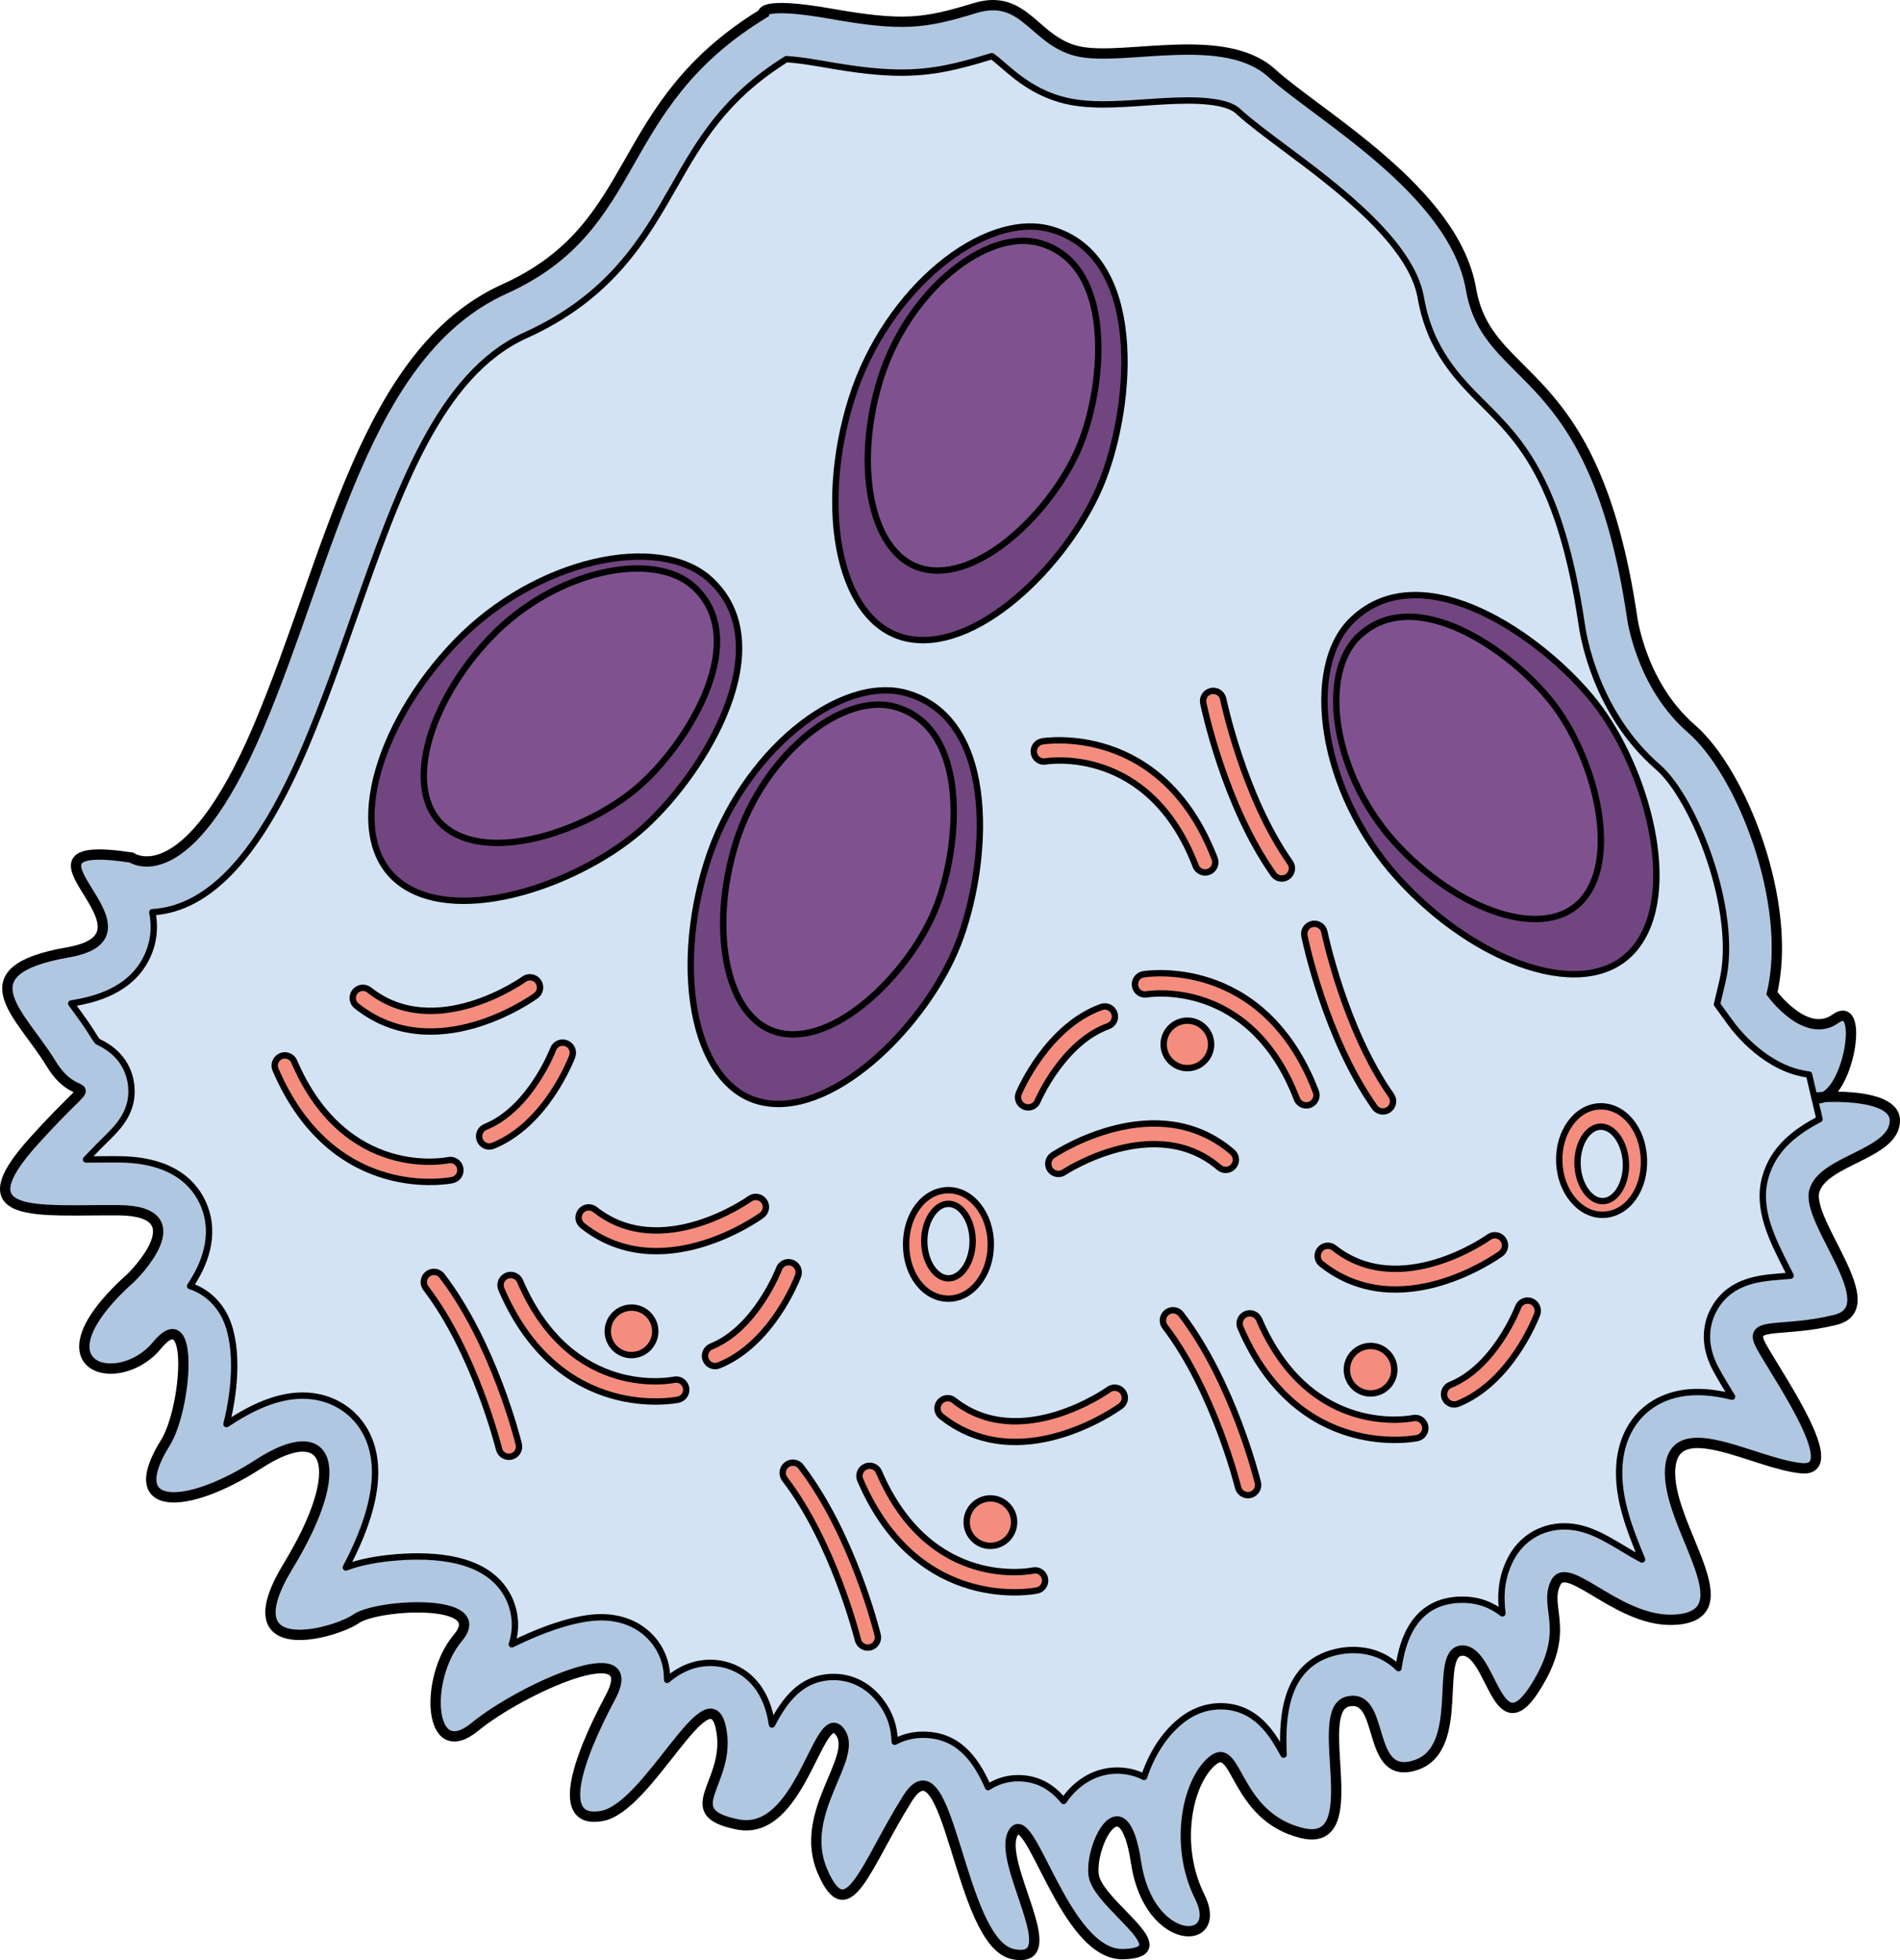 <?xml version="1.0" encoding="utf-8"?>
<!-- Generator: Adobe Illustrator 16.0.0, SVG Export Plug-In . SVG Version: 6.00 Build 0)  -->
<!DOCTYPE svg PUBLIC "-//W3C//DTD SVG 1.1//EN" "http://www.w3.org/Graphics/SVG/1.1/DTD/svg11.dtd">
<svg version="1.1" id="Layer_1" xmlns="http://www.w3.org/2000/svg" xmlns:xlink="http://www.w3.org/1999/xlink" x="0px" y="0px"
	 width="224.112px" height="231.123px" viewBox="0 0 224.112 231.123" enable-background="new 0 0 224.112 231.123"
	 xml:space="preserve">
<g>
	<path fill="#B0C7E1" d="M15.505,101.116c0,0,6.5,4.629,15-15.433s12.5-44.156,29-51.609s12.5-21.453,30.5-32.453c0,0-0.5-1.5,8,0
		s11,1.167,17-0.667s7,4.167,12.5,5.167s17-2.5,22.5,2.5s21.5,13.906,23.5,25.453s14.5,8.273,19,38.66c0,0,1,7.988,7,13.188
		s12,20.699,9.5,31.199c0,0,4,5.5,7.5,3s1.5,9.256-2,9.378s9-1.378,9,2.622s-8.5,4.645-9.5,8.322s8.5,13.678,2.5,15.178
		s-10,0.225-9,2.612s10.5,15.388,5,14.888s-15-6.473-15.5,0.014s8.5,16.49,1.5,17.738s-13.5-7.252-15-4.252s2,5.5-2.5,12.5
		s-5-4.5-8.5-4.5s0.5,11.5-5.5,13.5s-3.5-8.5-8-7.5s2.5,17.5-5.5,15.5s-7.5-11-10.5-8.5s-4.5,10-1.5,16s-6,6-7.5-4s-5.5-2-5,1.5
		s10.5,9.09,3.5,9.295s-11-17.795-13-14.295s6.5,15.594,0,14.297s-7.5-26.297-12.5-18.297s-7,15.5-10,8.5s4.5-13.5,2-16.5
		s-4.5,12.5-12,11s-0.5-5-2-11.5s-8.5,9.5-14,10.5s-3-6.5,1-14s-10.5-1-16,3.5s-6-5.748-2-10.5s-9.5-3.996-12-2.248
		s-15,5.248-8-6.252s5-17.5-3.5-12s-16.146,5.732-11-2.5c2.5-4,3.5-16.953-1-11.477s-15,2.676-3-8.04c0,0,8-7.823-1.5-7.903
		s-18.5,1.229-10-8.176s5.5-3.377,2-9.141s-10.5-10.91,2-13.087S-0.995,98.612,15.505,101.116z"/>
	<path fill="none" stroke="#000000" stroke-width="1.216" stroke-miterlimit="10" d="M15.505,101.116c0,0,6.5,4.629,15-15.433
		s12.5-44.156,29-51.609s12.5-21.453,30.5-32.453c0,0-0.5-1.5,8,0s11,1.167,17-0.667s7,4.167,12.5,5.167s17-2.5,22.5,2.5
		s21.5,13.906,23.5,25.453s14.5,8.273,19,38.66c0,0,1,7.988,7,13.188s12,20.699,9.5,31.199c0,0,4,5.5,7.5,3s1.5,9.256-2,9.378
		s9-1.378,9,2.622s-8.5,4.645-9.5,8.322s8.5,13.678,2.5,15.178s-10,0.225-9,2.612s10.5,15.388,5,14.888s-15-6.473-15.5,0.014
		s8.5,16.49,1.5,17.738s-13.5-7.252-15-4.252s2,5.5-2.5,12.5s-5-4.5-8.5-4.5s0.5,11.5-5.5,13.5s-3.5-8.5-8-7.5s2.5,17.5-5.5,15.5
		s-7.5-11-10.5-8.5s-4.5,10-1.5,16s-6,6-7.5-4s-5.5-2-5,1.5s10.5,9.09,3.5,9.295s-11-17.795-13-14.295s6.5,15.594,0,14.297
		s-7.5-26.297-12.5-18.297s-7,15.5-10,8.5s4.5-13.5,2-16.5s-4.5,12.5-12,11s-0.5-5-2-11.5s-8.5,9.5-14,10.5s-3-6.5,1-14
		s-10.5-1-16,3.5s-6-5.748-2-10.5s-9.5-3.996-12-2.248s-15,5.248-8-6.252s5-17.5-3.5-12s-16.146,5.732-11-2.5
		c2.5-4,3.5-16.953-1-11.477s-15,2.676-3-8.04c0,0,8-7.823-1.5-7.903s-18.5,1.229-10-8.176s5.5-3.377,2-9.141s-10.5-10.91,2-13.087
		S-0.995,98.612,15.505,101.116z"/>
	
		<path fill="#D3E3F4" stroke="#000000" stroke-width="0.75" stroke-linecap="round" stroke-linejoin="round" stroke-miterlimit="10" d="
		M125.458,212.35c-1.341-1.608-2.999-2.681-5.373-2.681c-1.277,0-2.493,0.373-3.536,1.056c-1.571-3.583-3.725-6.18-7.685-6.18
		c-0.956,0-2.121,0.189-3.332,0.83c-0.03-1.697-0.54-3.442-1.918-5.096c-1.368-1.642-3.238-2.546-5.267-2.546
		c-3.883,0-5.839,2.85-7.29,5.608c-0.055-0.351-0.123-0.708-0.206-1.071c-1.055-4.57-4.326-6.199-7.035-6.199
		c-2.009,0-3.628,0.759-5.127,2.002c0.02-1.621-0.463-2.897-1.021-3.826c-0.641-1.068-2.583-3.553-6.762-3.553
		c-2.938,0-6.872,1.386-10.534,3.192c0.793-2.425,0.129-4.426-0.301-5.349c-1.547-3.326-5.183-5.013-10.804-5.013
		c-1.352,0-5.296,0.111-8.475,1.297c3.641-6.877,4.404-12.277,2.266-16.083c-1.473-2.619-4.217-4.183-7.343-4.183
		c-2.554,0-5.324,0.989-8.472,3.026c-0.179,0.116-0.355,0.228-0.53,0.336c1.13-4.413,1.413-9.81-0.329-12.952
		c-0.904-1.632-2.313-2.794-3.96-3.327c1.699-2.528,3.063-5.95,1.65-9.458c-0.995-2.471-3.541-5.427-10.021-5.481l-1.012-0.004
		c-0.8,0-1.591,0.007-2.364,0.014c-0.178,0.001-0.355,0.003-0.53,0.005c1.084-1.147,1.873-1.926,2.457-2.502
		c1.347-1.328,3.382-3.335,2.816-6.62c-0.252-1.466-1.119-3.478-3.818-4.74l-0.075-0.036c-0.061-0.063-0.201-0.226-0.396-0.547
		c-0.788-1.297-1.677-2.506-2.46-3.573c-0.086-0.117-0.178-0.242-0.272-0.371c0.197-0.039,0.408-0.078,0.633-0.117
		c4.239-0.738,7.058-2.602,8.378-5.538c0.81-1.8,0.869-3.532,0.559-5.112c6.746-0.391,12.66-6.792,18.059-19.535
		c2.146-5.064,4.002-10.341,5.797-15.444c5.148-14.635,10.011-28.458,20.148-33.038c10.116-4.57,14.06-11.483,17.538-17.583
		c3.053-5.352,5.938-10.412,13.243-14.986c0.771,0.045,2.085,0.181,4.206,0.556c4.17,0.736,6.884,1.036,9.367,1.036
		c3.614,0,6.454-0.658,10.43-1.873c0.104-0.032,0.185-0.052,0.244-0.064c0.314,0.202,0.875,0.687,1.301,1.055
		c1.669,1.444,4.192,3.625,8.128,4.341c1.065,0.193,2.271,0.288,3.683,0.288c1.569,0,3.194-0.11,4.915-0.228
		c1.693-0.115,3.445-0.234,5.082-0.234c3.74,0,5.25,0.658,5.857,1.21c1.484,1.35,3.405,2.781,5.629,4.438
		c5.92,4.41,14.864,11.073,15.995,17.6c1.081,6.242,4.461,9.611,7.443,12.583c4.226,4.212,9.016,8.985,11.526,25.883
		c0.186,1.392,1.662,10.522,9.013,16.892c4.251,3.684,9.559,17.021,7.593,25.275l-0.64,2.687l1.624,2.232
		c0.692,0.951,4.199,5.433,9.232,6.052l1.239,5.255c-2.561,1.353-5.423,3.285-6.409,6.912c-1.002,3.685,0.813,7.247,2.566,10.692
		c0.13,0.255,0.278,0.547,0.434,0.855c-0.392,0.036-0.771,0.066-1.137,0.096c-2.464,0.194-5.837,0.46-7.753,3.602
		c-0.676,1.107-1.62,3.416-0.354,6.437c0.389,0.928,1.009,1.955,2.163,3.843c0.054,0.088,0.113,0.185,0.176,0.287
		c-1.367-0.328-2.734-0.547-4.078-0.547c-5.194,0-8.809,3.353-9.209,8.54c-0.304,3.945,1.267,7.8,2.67,11.208
		c-0.798-0.417-1.596-0.895-2.322-1.33c-2.211-1.325-4.3-2.576-6.854-2.576c-2.753,0-5.138,1.481-6.378,3.962
		c-1.229,2.458-1.107,4.688-0.92,6.295c-1.221-0.95-2.758-1.611-4.714-1.611c-5.595,0-7.093,4.721-7.542,8.068
		c-1.245-1.229-2.972-2.136-5.384-2.136c-0.617,0-1.248,0.07-1.876,0.21c-6.257,1.391-6.491,7.822-6.291,12.127
		c-0.062-0.107-0.123-0.219-0.187-0.332c-1.043-1.878-2.983-5.373-7.269-5.373c-1.188,0-2.982,0.317-4.793,1.826
		c-1.909,1.591-3.329,3.873-4.215,6.506c-1.072-0.557-2.18-0.748-3.193-0.748c-2.112,0-4.111,0.963-5.628,2.712
		C125.895,211.75,125.67,212.042,125.458,212.35z"/>
	<path fill="#714580" stroke="#000000" stroke-width="0.75" stroke-miterlimit="10" d="M83.728,68.317
		c-6.01-5.463-20.506-2.411-29.976,7.426c-9.471,9.835-13.371,23.445-6.396,28.452c6.974,5.009,21.361-0.092,28.618-6.663
		C83.23,90.961,92.226,76.039,83.728,68.317z"/>
	<path fill="#7F528F" stroke="#000000" stroke-width="0.75" stroke-miterlimit="10" d="M81.816,69.172
		c-4.793-4.354-16.349-1.921-23.898,5.921c-7.549,7.841-10.66,18.691-5.1,22.684c5.561,3.993,17.031-0.075,22.817-5.313
		C81.421,87.227,88.592,75.329,81.816,69.172z"/>
	<path fill="#714580" stroke="#000000" stroke-width="0.75" stroke-miterlimit="10" d="M106.923,81.729
		c-7.813-2.215-19.435,6.972-23.533,19.996c-4.102,13.023-1.533,26.946,6.942,28.323c8.474,1.381,19.086-9.594,22.657-18.708
		C116.561,102.227,117.971,84.86,106.923,81.729z"/>
	<path fill="#7F528F" stroke="#000000" stroke-width="0.75" stroke-miterlimit="10" d="M105.593,83.346
		c-6.23-1.765-15.494,5.56-18.763,15.942c-3.268,10.382-1.222,21.482,5.535,22.582c6.756,1.1,15.216-7.65,18.064-14.917
		C113.277,99.688,114.4,85.842,105.593,83.346z"/>
	<path fill="#714580" stroke="#000000" stroke-width="0.75" stroke-miterlimit="10" d="M123.977,27.041
		c-7.813-2.215-19.435,6.972-23.533,19.996c-4.102,13.023-1.533,26.946,6.942,28.323c8.474,1.381,19.086-9.593,22.657-18.708
		C133.614,47.538,135.024,30.171,123.977,27.041z"/>
	<path fill="#7F528F" stroke="#000000" stroke-width="0.75" stroke-miterlimit="10" d="M122.646,28.658
		c-6.23-1.765-15.494,5.56-18.763,15.942c-3.268,10.382-1.222,21.483,5.535,22.582c6.756,1.1,15.216-7.65,18.064-14.917
		C130.331,45,131.454,31.153,122.646,28.658z"/>
	<path fill="#714580" stroke="#000000" stroke-width="0.75" stroke-miterlimit="10" d="M159.524,73.082
		c-5.864,5.619-3.818,20.291,5.342,30.415c9.159,10.127,22.468,14.956,27.943,8.342c5.479-6.61,1.382-21.316-4.674-29.009
		C182.081,75.139,167.814,65.136,159.524,73.082z"/>
	<path fill="#7F528F" stroke="#000000" stroke-width="0.75" stroke-miterlimit="10" d="M160.246,75.047
		c-4.675,4.481-3.043,16.177,4.259,24.25c7.302,8.071,17.913,11.922,22.279,6.65c4.366-5.271,1.099-16.995-3.728-23.129
		C178.23,76.687,166.854,68.712,160.246,75.047z"/>
	<path fill="#F48D7D" stroke="#000000" stroke-width="0.75" stroke-miterlimit="10" d="M124.847,138.42
		c-0.387,0-0.768-0.188-1-0.535c-0.367-0.551-0.217-1.295,0.334-1.662c0.496-0.332,12.27-8.025,21.176-0.389
		c0.504,0.434,0.561,1.188,0.131,1.689c-0.432,0.506-1.189,0.566-1.691,0.133c-7.543-6.467-18.18,0.49-18.285,0.561
		C125.306,138.354,125.075,138.42,124.847,138.42z"/>
	<path fill="#F48D7D" stroke="#000000" stroke-width="0.75" stroke-miterlimit="10" d="M121.278,130.575
		c-0.154,0-0.313-0.031-0.465-0.094c-0.609-0.258-0.896-0.959-0.641-1.57c0.135-0.32,3.367-7.881,9.732-10.172
		c0.625-0.229,1.311,0.1,1.535,0.721c0.225,0.623-0.098,1.313-0.721,1.535c-5.365,1.934-8.307,8.775-8.336,8.846
		C122.192,130.299,121.747,130.575,121.278,130.575z"/>
	<path fill="#F48D7D" stroke="#000000" stroke-width="0.75" stroke-miterlimit="10" d="M154.085,130.338
		c-0.48,0-0.936-0.293-1.119-0.77c-5.523-14.358-17.563-12.346-17.684-12.326c-0.658,0.123-1.275-0.313-1.395-0.967
		c-0.119-0.65,0.313-1.273,0.965-1.393c0.139-0.023,14.125-2.366,20.352,13.825c0.238,0.619-0.07,1.313-0.689,1.551
		C154.374,130.313,154.228,130.338,154.085,130.338z"/>
	<path fill="#F48D7D" stroke="#000000" stroke-width="0.75" stroke-miterlimit="10" d="M163.12,131.051
		c-0.377,0-0.748-0.176-0.98-0.508c-5.785-8.193-8.18-19.699-8.279-20.183c-0.133-0.649,0.287-1.282,0.936-1.415
		c0.645-0.133,1.283,0.286,1.416,0.935c0.021,0.115,2.396,11.503,7.887,19.281c0.381,0.539,0.252,1.287-0.289,1.672
		C163.601,130.981,163.358,131.051,163.12,131.051z"/>
	<path fill="#F48D7D" stroke="#000000" stroke-width="0.75" stroke-miterlimit="10" d="M142.154,102.874
		c-0.48,0-0.936-0.293-1.119-0.77c-5.523-14.358-17.563-12.346-17.684-12.326c-0.658,0.123-1.275-0.313-1.395-0.967
		c-0.119-0.65,0.313-1.273,0.965-1.393c0.139-0.023,14.125-2.366,20.352,13.825c0.238,0.619-0.07,1.313-0.689,1.551
		C142.443,102.849,142.297,102.874,142.154,102.874z"/>
	<path fill="#F48D7D" stroke="#000000" stroke-width="0.75" stroke-miterlimit="10" d="M151.189,103.587
		c-0.377,0-0.748-0.176-0.98-0.508c-5.785-8.193-8.18-19.699-8.279-20.183c-0.133-0.649,0.287-1.282,0.936-1.415
		c0.645-0.133,1.283,0.286,1.416,0.935c0.021,0.115,2.396,11.503,7.887,19.281c0.381,0.539,0.252,1.287-0.289,1.672
		C151.67,103.517,151.428,103.587,151.189,103.587z"/>
	<path fill="#F48D7D" stroke="#000000" stroke-width="0.75" stroke-miterlimit="10" d="M111.872,153.127
		c-2.801,0-4.996-2.811-4.996-6.396s2.195-6.396,4.996-6.396c2.756,0,4.998,2.871,4.998,6.396
		C116.87,150.258,114.628,153.127,111.872,153.127z M111.872,141.946c-1.547,0-2.854,2.012-2.854,4.391
		c0,2.381,1.307,4.393,2.854,4.393c1.549,0,2.855-2.012,2.855-4.393C114.728,143.958,113.421,141.946,111.872,141.946z"/>
	<circle fill="#F48D7D" stroke="#000000" stroke-width="0.75" stroke-miterlimit="10" cx="140.056" cy="123.145" r="2.799"/>
	<path fill="#F48D7D" stroke="#000000" stroke-width="0.75" stroke-miterlimit="10" d="M176.272,145.651
		c0.387-0.015,0.774,0.157,1.021,0.496c0.388,0.536,0.267,1.285-0.27,1.674c-0.483,0.351-11.95,8.494-21.146,1.207
		c-0.521-0.413-0.605-1.165-0.196-1.683c0.412-0.522,1.167-0.612,1.686-0.198c7.787,6.17,18.146-1.193,18.25-1.268
		C175.816,145.735,176.044,145.66,176.272,145.651z"/>
	<path fill="#F48D7D" stroke="#000000" stroke-width="0.75" stroke-miterlimit="10" d="M180.142,153.352
		c0.154-0.006,0.313,0.02,0.468,0.076c0.619,0.234,0.934,0.924,0.701,1.544c-0.122,0.326-3.06,8.006-9.331,10.541
		c-0.616,0.253-1.313-0.049-1.563-0.661c-0.248-0.613,0.047-1.314,0.661-1.562c5.286-2.14,7.961-9.09,7.987-9.161
		C179.239,153.663,179.673,153.371,180.142,153.352z"/>
	<path fill="#F48D7D" stroke="#000000" stroke-width="0.75" stroke-miterlimit="10" d="M147.369,154.858
		c0.479-0.019,0.946,0.256,1.147,0.726c6.075,14.133,18.027,11.657,18.147,11.633c0.652-0.148,1.286,0.263,1.431,0.912
		c0.145,0.646-0.263,1.284-0.91,1.429c-0.138,0.029-14.022,2.912-20.871-13.026c-0.262-0.609,0.02-1.314,0.629-1.576
		C147.081,154.894,147.227,154.863,147.369,154.858z"/>
	<path fill="#F48D7D" stroke="#000000" stroke-width="0.75" stroke-miterlimit="10" d="M138.313,154.495
		c0.377-0.015,0.755,0.146,1,0.47c6.098,7.964,8.936,19.368,9.054,19.849c0.157,0.643-0.237,1.291-0.88,1.449
		c-0.64,0.157-1.294-0.235-1.451-0.879c-0.026-0.114-2.84-11.402-8.627-18.962c-0.401-0.523-0.302-1.276,0.225-1.682
		C137.836,154.583,138.074,154.504,138.313,154.495z"/>
	<path fill="#F48D7D" stroke="#000000" stroke-width="0.75" stroke-miterlimit="10" d="M188.669,130.453
		c2.798-0.108,5.101,2.615,5.239,6.198c0.139,3.584-1.946,6.477-4.745,6.585c-2.754,0.107-5.105-2.675-5.241-6.198
		C183.785,133.513,185.915,130.559,188.669,130.453z M189.102,141.626c1.545-0.061,2.773-2.121,2.681-4.498
		c-0.092-2.379-1.476-4.339-3.021-4.279c-1.548,0.061-2.776,2.121-2.684,4.5C186.17,139.726,187.554,141.686,189.102,141.626z"/>
	<circle fill="#F48D7D" stroke="#000000" stroke-width="0.75" stroke-miterlimit="10" cx="161.666" cy="161.503" r="2.799"/>
	<path fill="#F48D7D" stroke="#000000" stroke-width="0.75" stroke-miterlimit="10" d="M131.429,163.624
		c0.387-0.015,0.774,0.157,1.021,0.496c0.388,0.536,0.267,1.285-0.27,1.674c-0.483,0.351-11.95,8.494-21.146,1.207
		c-0.521-0.413-0.605-1.165-0.196-1.683c0.412-0.522,1.167-0.612,1.686-0.198c7.787,6.17,18.146-1.193,18.25-1.268
		C130.973,163.708,131.2,163.632,131.429,163.624z"/>
	<path fill="#F48D7D" stroke="#000000" stroke-width="0.75" stroke-miterlimit="10" d="M102.525,172.831
		c0.479-0.019,0.946,0.256,1.147,0.726c6.075,14.133,18.027,11.657,18.147,11.633c0.652-0.148,1.286,0.263,1.431,0.912
		c0.145,0.646-0.263,1.284-0.91,1.429c-0.138,0.029-14.022,2.912-20.871-13.026c-0.262-0.609,0.02-1.314,0.629-1.576
		C102.237,172.867,102.383,172.835,102.525,172.831z"/>
	<path fill="#F48D7D" stroke="#000000" stroke-width="0.75" stroke-miterlimit="10" d="M93.469,172.467
		c0.377-0.015,0.755,0.146,1,0.47c6.098,7.964,8.936,19.368,9.054,19.849c0.157,0.643-0.237,1.291-0.88,1.449
		c-0.64,0.157-1.294-0.235-1.451-0.879c-0.026-0.114-2.84-11.402-8.627-18.962c-0.401-0.523-0.302-1.276,0.225-1.682
		C92.992,172.556,93.23,172.477,93.469,172.467z"/>
	<circle fill="#F48D7D" stroke="#000000" stroke-width="0.75" stroke-miterlimit="10" cx="116.822" cy="179.476" r="2.799"/>
	<path fill="#F48D7D" stroke="#000000" stroke-width="0.75" stroke-miterlimit="10" d="M89.096,141.126
		c0.387-0.015,0.774,0.157,1.021,0.496c0.388,0.536,0.267,1.285-0.27,1.674c-0.483,0.351-11.95,8.494-21.146,1.207
		c-0.521-0.413-0.605-1.165-0.196-1.683c0.412-0.522,1.167-0.612,1.686-0.198c7.787,6.17,18.146-1.193,18.25-1.268
		C88.64,141.21,88.867,141.135,89.096,141.126z"/>
	<path fill="#F48D7D" stroke="#000000" stroke-width="0.75" stroke-miterlimit="10" d="M92.965,148.828
		c0.154-0.006,0.313,0.02,0.468,0.076c0.619,0.234,0.934,0.924,0.701,1.544c-0.122,0.326-3.06,8.006-9.331,10.541
		c-0.616,0.253-1.313-0.049-1.563-0.661c-0.248-0.613,0.047-1.314,0.661-1.562c5.286-2.14,7.961-9.09,7.987-9.161
		C92.063,149.138,92.496,148.846,92.965,148.828z"/>
	<path fill="#F48D7D" stroke="#000000" stroke-width="0.75" stroke-miterlimit="10" d="M60.192,150.333
		c0.479-0.019,0.946,0.256,1.147,0.726c6.075,14.133,18.027,11.657,18.147,11.633c0.652-0.148,1.286,0.263,1.431,0.912
		c0.145,0.646-0.263,1.284-0.91,1.429c-0.138,0.029-14.022,2.912-20.871-13.026c-0.262-0.609,0.02-1.314,0.629-1.576
		C59.904,150.37,60.05,150.338,60.192,150.333z"/>
	<path fill="#F48D7D" stroke="#000000" stroke-width="0.75" stroke-miterlimit="10" d="M62.456,115.235
		c0.387-0.015,0.774,0.157,1.021,0.496c0.388,0.536,0.267,1.285-0.27,1.674c-0.483,0.351-11.95,8.494-21.146,1.207
		c-0.521-0.413-0.605-1.165-0.196-1.683c0.412-0.522,1.167-0.612,1.686-0.198c7.787,6.17,18.146-1.193,18.25-1.268
		C62,115.319,62.228,115.244,62.456,115.235z"/>
	<path fill="#F48D7D" stroke="#000000" stroke-width="0.75" stroke-miterlimit="10" d="M66.325,122.936
		c0.154-0.006,0.313,0.02,0.468,0.076c0.619,0.234,0.934,0.924,0.701,1.544c-0.122,0.326-3.06,8.006-9.331,10.541
		c-0.616,0.253-1.313-0.049-1.563-0.661c-0.248-0.613,0.047-1.314,0.661-1.562c5.286-2.14,7.961-9.09,7.987-9.161
		C65.423,123.247,65.856,122.955,66.325,122.936z"/>
	<path fill="#F48D7D" stroke="#000000" stroke-width="0.75" stroke-miterlimit="10" d="M33.553,124.442
		c0.479-0.019,0.946,0.256,1.147,0.726c6.075,14.133,18.027,11.657,18.147,11.633c0.652-0.148,1.286,0.263,1.431,0.912
		c0.145,0.646-0.263,1.284-0.91,1.429c-0.138,0.029-14.022,2.912-20.871-13.026c-0.262-0.609,0.02-1.314,0.629-1.576
		C33.265,124.478,33.41,124.447,33.553,124.442z"/>
	<path fill="#F48D7D" stroke="#000000" stroke-width="0.75" stroke-miterlimit="10" d="M51.136,149.97
		c0.377-0.015,0.755,0.146,1,0.47c6.098,7.964,8.936,19.368,9.054,19.849c0.157,0.643-0.237,1.291-0.88,1.449
		c-0.64,0.157-1.294-0.235-1.451-0.879c-0.026-0.114-2.84-11.402-8.627-18.962c-0.401-0.523-0.302-1.276,0.225-1.682
		C50.659,150.059,50.897,149.98,51.136,149.97z"/>
	<circle fill="#F48D7D" stroke="#000000" stroke-width="0.75" stroke-miterlimit="10" cx="74.489" cy="156.979" r="2.799"/>
</g>
</svg>
